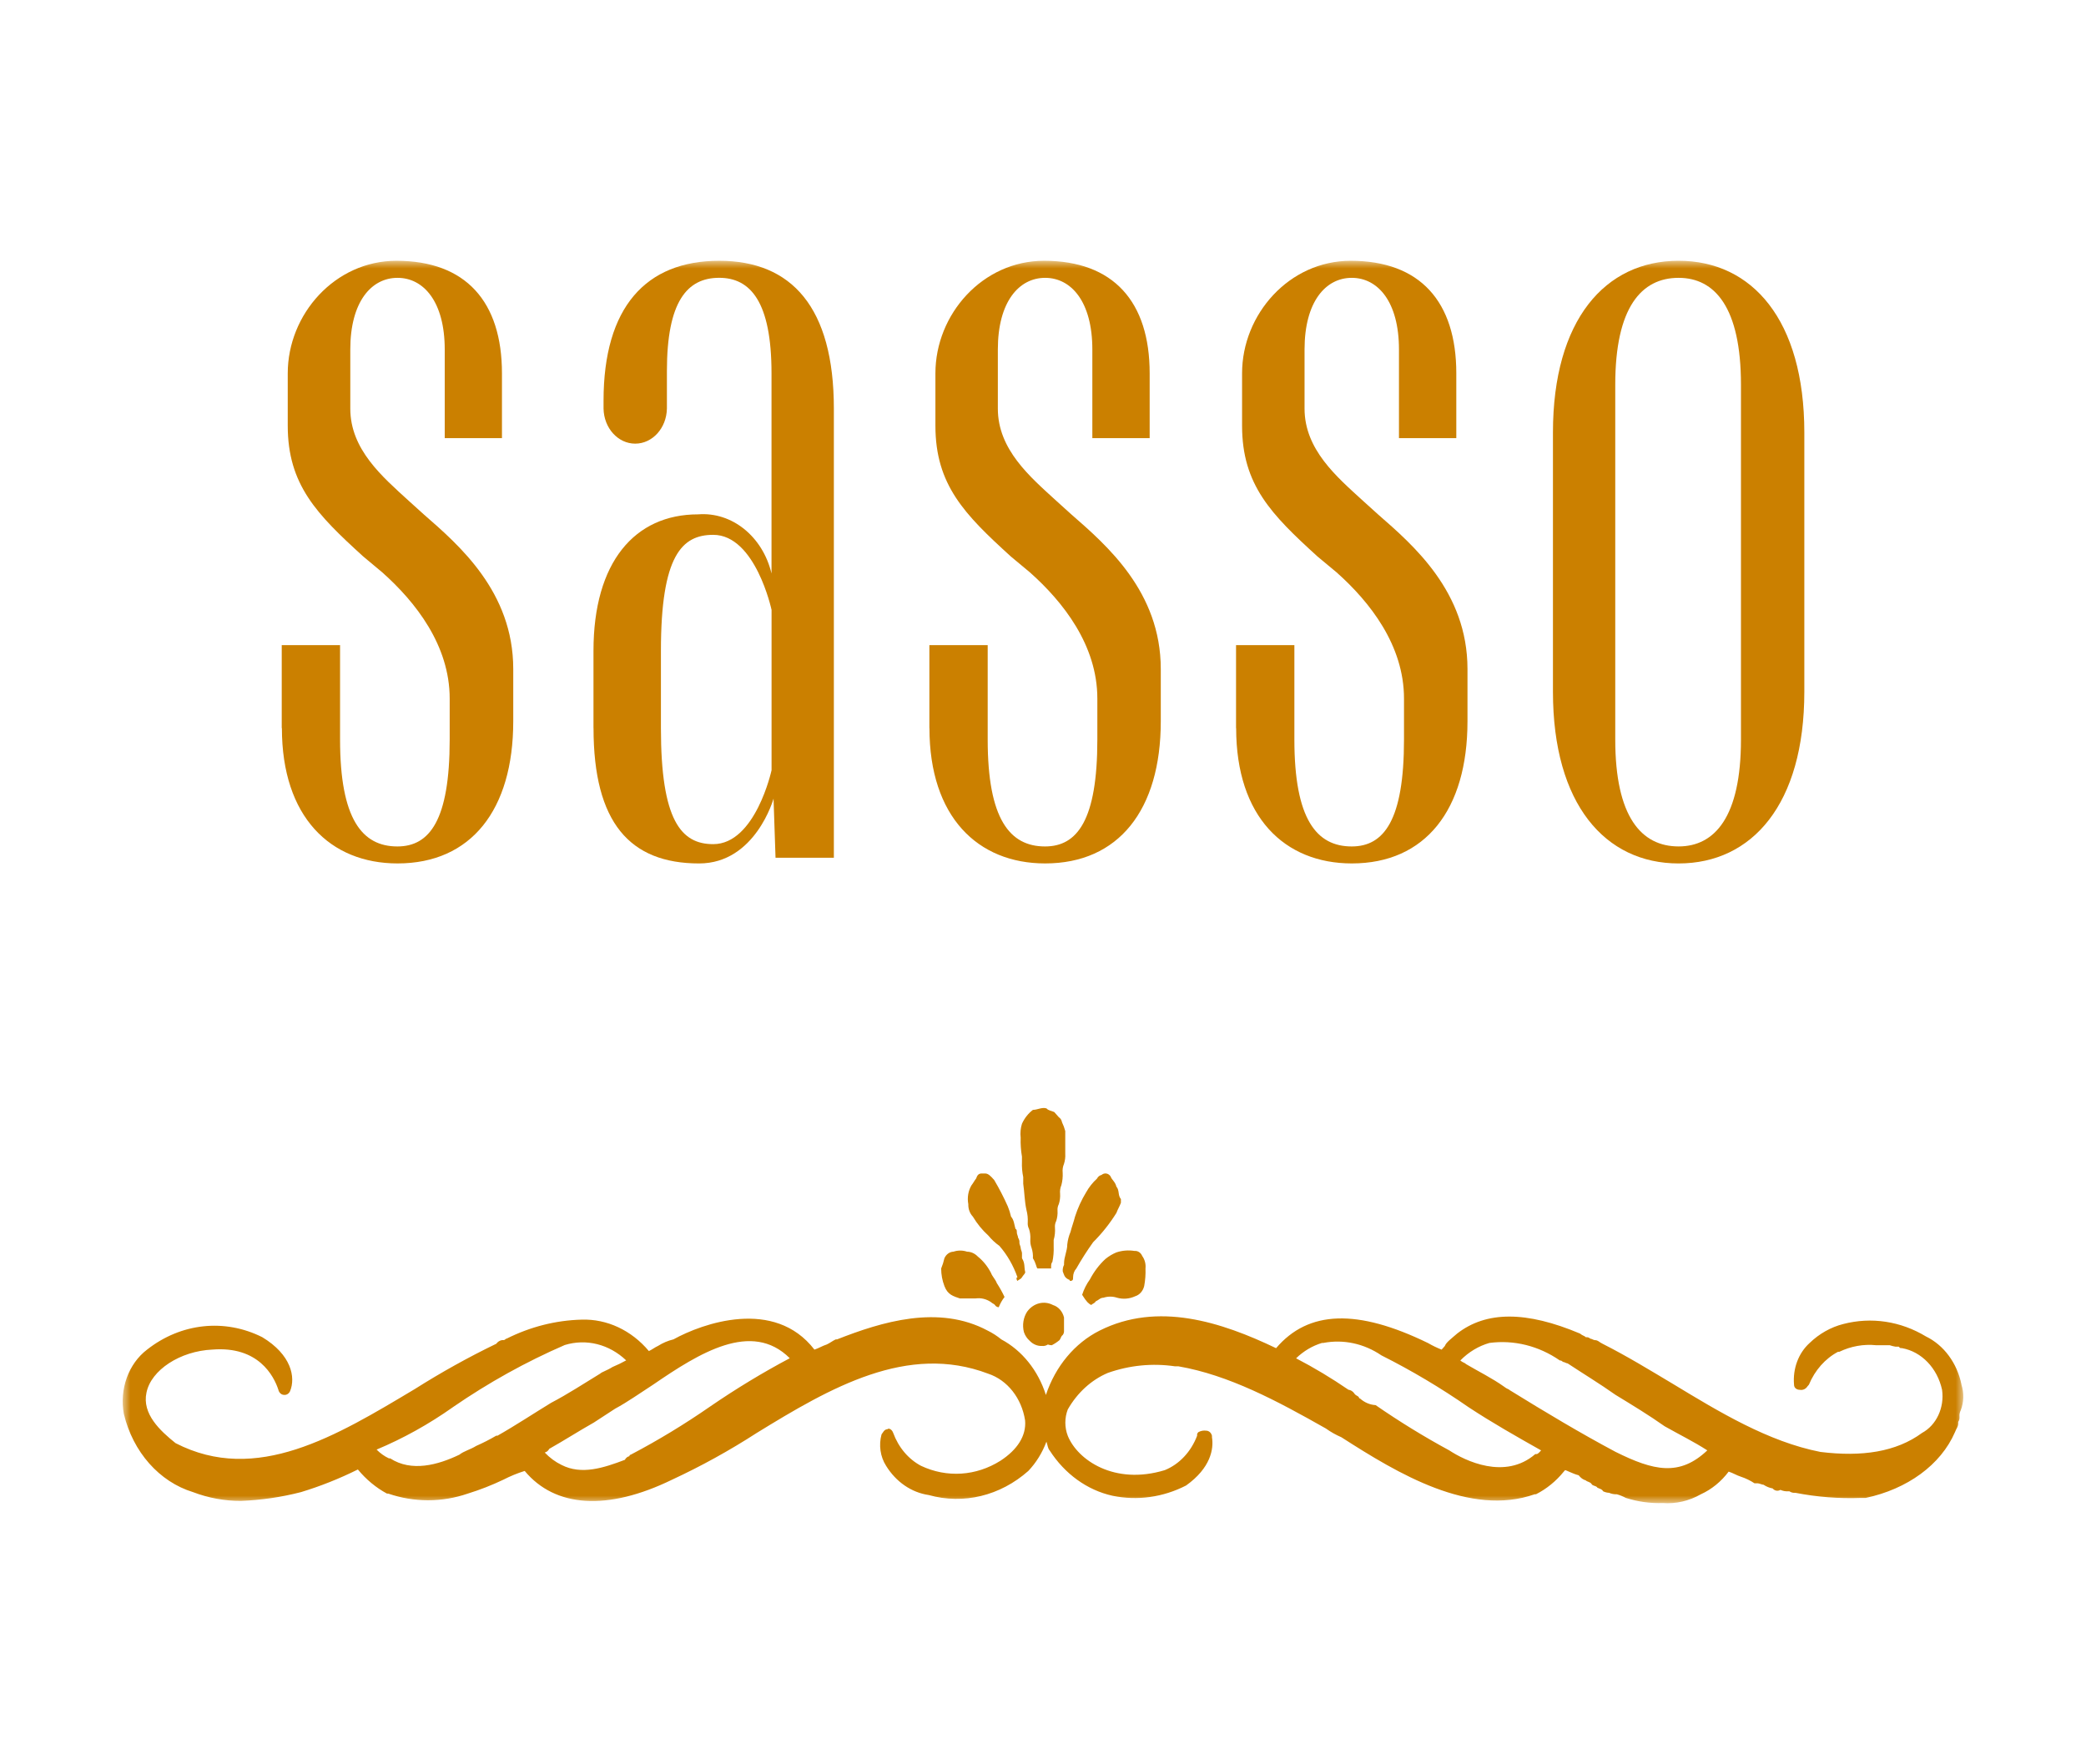 <?xml version="1.0" encoding="UTF-8"?>
<svg width="136px" height="115px" viewBox="0 0 136 115" version="1.1" xmlns="http://www.w3.org/2000/svg" xmlns:xlink="http://www.w3.org/1999/xlink">
    <title>Artboard</title>
    <defs>
        <rect id="path-1" x="0" y="0" width="120" height="81"></rect>
    </defs>
    <g id="Artboard" stroke="none" stroke-width="1" fill="none" fill-rule="evenodd">
        <g id="logo-sasso" transform="translate(8, 17)">
            <mask id="mask-2" fill="white">
                <use xlink:href="#path-1"></use>
            </mask>
            <g id="Rectangle"></g>
            <g id="Group" mask="url(#mask-2)" fill="#CB8000" fill-rule="nonzero">
                <path d="M119.884,73.274 C119.599,71.867 118.738,70.699 117.565,70.128 C115.912,69.129 113.995,68.842 112.169,69.319 C111.36,69.525 110.608,69.95 109.977,70.558 C109.254,71.211 108.873,72.233 108.965,73.274 C108.965,73.512 109.176,73.607 109.344,73.607 C109.539,73.645 109.736,73.552 109.85,73.369 L109.934,73.274 C110.325,72.331 110.997,71.572 111.831,71.129 L111.915,71.129 C112.672,70.764 113.498,70.617 114.318,70.7 L115.203,70.7 C115.328,70.742 115.454,70.774 115.583,70.795 L115.794,70.795 C115.878,70.89 115.878,70.89 116.004,70.89 C117.278,71.12 118.307,72.19 118.616,73.606 C118.78,74.767 118.248,75.911 117.31,76.418 C115.624,77.657 113.393,77.99 110.688,77.657 C107.273,76.989 104.065,75.035 101.08,73.228 C99.562,72.322 98.087,71.417 96.485,70.606 C96.274,70.511 96.19,70.368 95.98,70.368 C95.896,70.368 95.769,70.273 95.685,70.273 C95.602,70.198 95.496,70.164 95.39,70.178 C95.306,70.083 95.179,70.083 95.01,69.94 C91.512,68.463 88.898,68.463 87.001,69.94 C86.621,70.273 86.284,70.511 86.199,70.75 L85.989,70.988 C85.685,70.868 85.389,70.725 85.103,70.559 C80.509,68.319 77.305,68.414 75.196,70.892 C71.613,69.176 67.481,67.842 63.688,69.748 C62.072,70.56 60.812,72.071 60.189,73.942 C59.683,72.346 58.637,71.043 57.281,70.319 C57.005,70.093 56.708,69.902 56.395,69.748 C53.191,68.032 49.482,69.176 46.573,70.319 L46.489,70.319 C46.279,70.414 46.11,70.558 45.899,70.652 C45.604,70.747 45.393,70.891 45.098,70.986 C42.486,67.602 37.804,69.27 35.908,70.318 C35.553,70.403 35.212,70.548 34.896,70.747 C34.685,70.842 34.516,70.986 34.305,71.081 C33.168,69.724 31.574,68.979 29.921,69.032 C28.235,69.076 26.573,69.497 25.031,70.271 C24.947,70.271 24.947,70.366 24.82,70.366 L24.736,70.366 C24.587,70.387 24.451,70.472 24.356,70.604 C22.541,71.481 20.768,72.467 19.044,73.557 C13.943,76.606 8.716,79.8 3.446,77.083 C2.434,76.273 1.254,75.176 1.549,73.795 C1.844,72.319 3.741,71.079 5.849,70.984 C8.843,70.745 9.854,72.699 10.149,73.605 C10.193,73.801 10.35,73.939 10.529,73.938 C10.686,73.952 10.835,73.858 10.909,73.7 C11.288,72.794 10.993,71.317 9.096,70.174 C6.641,68.945 3.797,69.252 1.592,70.984 C0.379,71.903 -0.221,73.561 0.074,75.177 C0.669,77.663 2.387,79.605 4.585,80.277 C5.59,80.66 6.644,80.853 7.705,80.849 C9.023,80.799 10.335,80.608 11.622,80.277 C12.89,79.892 14.13,79.398 15.332,78.801 C15.872,79.455 16.515,79.988 17.229,80.373 L17.313,80.373 C19.003,80.953 20.808,80.953 22.498,80.373 C23.288,80.129 24.063,79.826 24.817,79.467 C25.267,79.235 25.732,79.044 26.208,78.896 C28.189,81.279 31.604,81.517 35.816,79.467 C37.713,78.586 39.557,77.568 41.338,76.418 C46.143,73.465 51.16,70.555 56.43,72.557 C57.68,72.972 58.612,74.155 58.833,75.607 C58.917,76.607 58.327,77.513 57.231,78.228 C55.64,79.233 53.728,79.356 52.046,78.561 C51.226,78.127 50.58,77.362 50.233,76.416 C50.15,76.178 49.939,76.083 49.854,76.178 C49.643,76.178 49.559,76.416 49.474,76.511 C49.282,77.209 49.391,77.968 49.769,78.56 C50.417,79.612 51.427,80.304 52.551,80.467 C54.814,81.1 57.209,80.52 59.044,78.895 C59.551,78.36 59.954,77.711 60.224,76.988 C60.307,77.226 60.307,77.417 60.434,77.56 C61.419,79.092 62.88,80.146 64.524,80.512 C66.148,80.849 67.825,80.616 69.329,79.845 C70.931,78.701 71.142,77.461 71.016,76.699 L71.016,76.604 C70.972,76.408 70.815,76.271 70.636,76.271 C70.463,76.247 70.288,76.28 70.131,76.366 C70.047,76.461 70.047,76.461 70.047,76.604 C69.649,77.649 68.886,78.461 67.939,78.844 C64.65,79.845 62.249,78.176 61.615,76.604 C61.404,76.057 61.404,75.436 61.615,74.888 C62.236,73.797 63.152,72.961 64.227,72.505 C65.644,72.005 67.139,71.859 68.611,72.076 L68.833,72.076 C72.121,72.648 75.241,74.316 78.441,76.128 C78.76,76.356 79.099,76.547 79.453,76.699 C83.162,79.082 87.842,81.894 92.057,80.416 L92.141,80.416 C92.828,80.069 93.445,79.567 93.954,78.94 L94.038,78.845 C94.122,78.845 94.543,79.083 94.923,79.178 L95.007,79.273 C95.113,79.388 95.244,79.47 95.386,79.511 C95.47,79.606 95.681,79.606 95.766,79.75 C95.851,79.893 96.061,79.845 96.146,79.988 C96.356,80.083 96.44,80.083 96.525,80.226 C96.646,80.283 96.774,80.315 96.905,80.321 C97.066,80.392 97.238,80.424 97.41,80.416 C97.614,80.474 97.811,80.554 98.001,80.655 C98.782,80.903 99.592,81.016 100.404,80.988 C101.263,81.053 102.122,80.856 102.891,80.416 C103.592,80.098 104.214,79.591 104.703,78.94 C104.998,79.035 105.208,79.178 105.504,79.273 C105.813,79.375 106.111,79.519 106.389,79.702 L106.6,79.702 C106.684,79.702 106.895,79.797 106.98,79.797 C107.161,79.918 107.362,79.999 107.57,80.036 C107.7,80.193 107.908,80.232 108.076,80.13 C108.237,80.201 108.409,80.233 108.581,80.225 L108.665,80.225 C108.78,80.302 108.913,80.335 109.045,80.32 C110.465,80.597 111.905,80.709 113.345,80.654 L113.64,80.654 C116.337,80.082 118.53,78.509 119.458,76.365 C119.542,76.126 119.668,76.032 119.668,75.793 L119.668,75.698 C119.734,75.604 119.764,75.484 119.752,75.365 C119.739,75.216 119.769,75.065 119.836,74.936 C120.039,74.407 120.054,73.809 119.878,73.268 M80.673,74.174 C80.65,74.174 80.629,74.164 80.613,74.146 C80.597,74.128 80.589,74.104 80.589,74.079 C80.505,73.984 80.378,73.984 80.294,73.84 C80.2,73.707 80.064,73.621 79.914,73.602 C78.811,72.846 77.671,72.162 76.5,71.553 C76.988,71.081 77.565,70.739 78.186,70.552 L78.27,70.552 C79.58,70.3 80.926,70.587 82.064,71.362 C84.025,72.347 85.926,73.477 87.754,74.746 C89.272,75.747 90.874,76.653 92.476,77.557 C92.392,77.652 92.265,77.796 92.181,77.796 L92.097,77.796 C90.116,79.511 87.503,78.225 86.49,77.557 C84.845,76.666 83.241,75.68 81.685,74.605 C81.316,74.584 80.963,74.434 80.673,74.176 M90.453,73.648 L90.453,73.648 C90.369,73.553 90.242,73.553 90.073,73.41 C89.272,72.839 88.387,72.409 87.586,71.934 C87.503,71.839 87.376,71.839 87.207,71.695 C87.747,71.145 88.399,70.752 89.104,70.551 C90.706,70.339 92.324,70.742 93.699,71.695 C93.783,71.695 93.783,71.695 93.91,71.79 C93.994,71.79 94.121,71.885 94.205,71.885 C95.217,72.553 96.313,73.219 97.324,73.934 C98.42,74.602 99.516,75.268 100.528,75.983 C101.54,76.555 102.425,76.984 103.31,77.555 C101.498,79.271 99.811,78.889 97.324,77.65 C95.085,76.459 92.771,75.076 90.452,73.643 L90.452,73.643 M21.526,74.739 C23.845,73.142 26.286,71.786 28.82,70.687 C30.219,70.258 31.716,70.632 32.824,71.688 C32.536,71.848 32.24,71.992 31.939,72.117 C31.559,72.356 31.223,72.45 31.138,72.546 C30.042,73.214 29.03,73.88 27.934,74.453 C26.838,75.12 25.615,75.929 24.435,76.598 L24.351,76.598 C23.927,76.847 23.491,77.07 23.045,77.265 C22.665,77.504 22.244,77.599 21.949,77.837 C20.558,78.504 18.83,78.981 17.438,78.075 L17.354,78.075 C17.06,77.937 16.789,77.744 16.553,77.504 C18.29,76.776 19.956,75.85 21.527,74.74 M28.61,78.504 C28.206,78.308 27.835,78.034 27.514,77.695 C27.638,77.667 27.746,77.58 27.809,77.456 C28.821,76.885 29.706,76.312 30.717,75.741 C31.223,75.407 31.602,75.169 32.108,74.835 C32.909,74.406 33.709,73.834 34.595,73.262 C37.588,71.213 41.003,69.069 43.49,71.547 C41.713,72.491 39.982,73.541 38.304,74.692 C36.631,75.852 34.899,76.903 33.119,77.838 C33.097,77.838 33.075,77.848 33.059,77.865 C33.043,77.883 33.035,77.908 33.035,77.933 C32.911,77.96 32.803,78.047 32.74,78.171 C31.349,78.698 29.916,79.172 28.609,78.504 L28.609,78.504" id="Shape"></path>
                <path d="M59.642,65.696 L60.528,65.696 C60.528,65.458 60.528,65.363 60.612,65.267 C60.681,64.94 60.709,64.603 60.696,64.266 L60.696,63.837 C60.773,63.577 60.801,63.301 60.779,63.027 C60.766,62.878 60.796,62.727 60.863,62.598 C60.932,62.385 60.961,62.157 60.947,61.931 C60.934,61.781 60.964,61.631 61.031,61.501 C61.1,61.288 61.129,61.061 61.115,60.834 C61.094,60.638 61.123,60.44 61.199,60.262 C61.269,60 61.297,59.726 61.283,59.452 C61.262,59.257 61.291,59.058 61.367,58.881 C61.436,58.668 61.465,58.44 61.451,58.213 L61.451,56.737 C61.399,56.539 61.328,56.347 61.24,56.166 C61.216,56.025 61.139,55.904 61.029,55.832 L60.735,55.499 C60.524,55.404 60.355,55.404 60.229,55.261 C59.934,55.166 59.639,55.356 59.344,55.356 C59.041,55.584 58.794,55.896 58.628,56.262 C58.537,56.552 58.509,56.862 58.544,57.167 C58.53,57.583 58.558,57.998 58.628,58.406 L58.628,58.74 C58.614,59.076 58.642,59.413 58.711,59.74 L58.711,60.17 C58.795,60.741 58.795,61.314 58.922,61.885 C58.992,62.148 59.02,62.422 59.006,62.695 C58.993,62.845 59.023,62.995 59.09,63.124 C59.159,63.338 59.188,63.565 59.174,63.792 C59.161,63.987 59.19,64.183 59.258,64.363 C59.327,64.577 59.356,64.804 59.342,65.031 C59.553,65.364 59.553,65.602 59.637,65.698" id="Path"></path>
                <path d="M58.336,66.507 C58.42,66.412 58.546,66.412 58.63,66.269 C58.714,66.125 58.841,66.031 58.841,65.936 C58.757,65.602 58.841,65.364 58.63,65.03 L58.63,64.697 C58.63,64.602 58.546,64.458 58.546,64.363 C58.546,64.268 58.462,64.125 58.462,64.03 C58.475,63.911 58.444,63.791 58.378,63.697 C58.378,63.602 58.295,63.459 58.295,63.364 C58.295,63.269 58.295,63.125 58.211,63.125 C58.127,62.887 58.127,62.554 57.916,62.315 C57.864,62.086 57.794,61.862 57.705,61.648 C57.442,61.056 57.146,60.483 56.82,59.932 C56.609,59.694 56.44,59.503 56.229,59.503 L56.017,59.503 C55.806,59.503 55.722,59.598 55.637,59.836 C55.553,59.931 55.426,60.17 55.342,60.266 C55.125,60.628 55.049,61.076 55.131,61.505 C55.12,61.81 55.228,62.106 55.426,62.314 C55.707,62.783 56.048,63.2 56.438,63.553 C56.65,63.81 56.891,64.035 57.155,64.221 C57.666,64.807 58.068,65.504 58.335,66.27 C58.251,66.27 58.251,66.413 58.335,66.508" id="Path"></path>
                <path d="M61.667,66.414 C61.689,66.414 61.71,66.424 61.726,66.442 C61.742,66.46 61.751,66.484 61.75,66.509 C61.961,66.509 61.961,66.414 61.961,66.271 C61.96,66.056 62.036,65.849 62.172,65.699 C62.509,65.105 62.875,64.533 63.268,63.984 C63.838,63.417 64.347,62.777 64.786,62.077 C64.87,61.839 64.997,61.648 65.08,61.41 L65.08,61.171 C64.87,60.933 64.997,60.6 64.786,60.361 C64.702,60.028 64.491,59.932 64.406,59.694 C64.34,59.592 64.24,59.524 64.129,59.506 C64.017,59.488 63.905,59.522 63.816,59.599 C63.691,59.626 63.584,59.713 63.521,59.837 C63.239,60.092 62.997,60.398 62.805,60.743 C62.508,61.231 62.267,61.759 62.088,62.315 C62.004,62.649 61.877,62.983 61.793,63.316 C61.685,63.572 61.614,63.845 61.583,64.126 C61.583,64.555 61.372,64.936 61.372,65.365 L61.372,65.46 C61.304,65.589 61.275,65.74 61.288,65.889 C61.372,66.08 61.372,66.271 61.667,66.417" id="Path"></path>
                <path d="M55.764,64.934 C55.571,64.724 55.315,64.605 55.048,64.601 C54.759,64.505 54.451,64.505 54.162,64.601 C53.911,64.61 53.684,64.775 53.572,65.03 C53.52,65.259 53.45,65.483 53.361,65.697 C53.361,66.091 53.433,66.48 53.572,66.841 C53.783,67.413 54.162,67.509 54.584,67.651 L55.596,67.651 C55.947,67.599 56.304,67.683 56.608,67.89 C56.692,67.985 56.819,67.985 56.903,68.128 C56.961,68.187 57.036,68.22 57.114,68.223 C57.21,67.98 57.338,67.755 57.493,67.555 C57.344,67.24 57.175,66.937 56.988,66.65 C56.904,66.411 56.693,66.22 56.608,65.982 C56.395,65.571 56.11,65.214 55.769,64.934" id="Path"></path>
                <path d="M63.142,68.079 C63.226,67.985 63.353,67.985 63.437,67.841 C63.648,67.746 63.732,67.603 63.942,67.603 C64.232,67.508 64.539,67.508 64.828,67.603 C65.22,67.714 65.633,67.681 66.008,67.508 C66.295,67.42 66.52,67.166 66.598,66.84 C66.668,66.464 66.696,66.08 66.682,65.696 C66.712,65.405 66.636,65.113 66.471,64.886 C66.381,64.666 66.179,64.533 65.966,64.553 C65.571,64.49 65.169,64.522 64.786,64.648 C64.531,64.753 64.29,64.898 64.069,65.077 C63.665,65.451 63.323,65.903 63.057,66.411 C62.84,66.71 62.669,67.049 62.552,67.412 C62.846,67.889 62.973,67.984 63.142,68.079" id="Path"></path>
                <path d="M60.57,70.701 C60.748,70.611 60.918,70.499 61.075,70.368 C61.159,70.273 61.159,70.129 61.286,70.035 C61.338,69.969 61.368,69.884 61.37,69.796 L61.37,68.89 C61.275,68.496 61.003,68.187 60.654,68.081 C60.071,67.773 59.377,67.949 58.967,68.51 C58.717,68.893 58.639,69.386 58.756,69.844 C58.833,70.071 58.965,70.269 59.136,70.415 C59.353,70.642 59.642,70.762 59.937,70.748 C60.069,70.763 60.202,70.73 60.317,70.654 C60.399,70.683 60.484,70.699 60.57,70.701" id="Path"></path>
                <path d="M10.368,30.47 L10.368,25.057 L14.171,25.057 L14.171,31.215 C14.171,36.404 15.614,38.183 17.908,38.183 C20.007,38.183 21.318,36.478 21.318,31.215 L21.318,28.543 C21.318,25.063 19.088,22.242 16.925,20.317 L15.678,19.275 C12.661,16.534 10.76,14.605 10.76,10.751 L10.76,7.339 C10.762,3.481 13.843,0.001 17.844,0.001 C22.369,0.001 24.726,2.669 24.726,7.339 L24.726,11.565 L20.995,11.565 L20.995,5.783 C20.995,2.669 19.618,1.113 17.917,1.113 C16.215,1.113 14.838,2.669 14.838,5.783 L14.838,9.638 C14.838,12.307 16.937,14.086 18.641,15.643 L19.625,16.532 C21.92,18.535 25.462,21.573 25.462,26.614 L25.462,30.023 C25.462,35.806 22.707,39.29 17.92,39.29 C13.527,39.29 10.379,36.25 10.379,30.469" id="Path"></path>
                <path d="M30.693,30.47 L30.693,25.429 C30.693,19.646 33.381,16.533 37.513,16.533 C39.719,16.358 41.726,17.974 42.3,20.388 L42.3,7.339 C42.3,2.669 40.923,1.111 38.89,1.111 C36.791,1.111 35.48,2.669 35.48,7.191 L35.48,9.637 C35.456,10.908 34.538,11.923 33.414,11.923 C32.29,11.923 31.372,10.908 31.349,9.637 L31.349,9.119 C31.349,3.04 34.103,0.001 38.89,0.001 C43.611,0.001 46.365,3.04 46.365,9.638 L46.365,38.921 L42.562,38.921 L42.432,35.066 C42.432,35.066 41.252,39.291 37.581,39.291 C33.056,39.291 30.696,36.622 30.696,30.47 M42.303,33.212 L42.303,22.76 C42.303,22.76 41.254,17.868 38.5,17.868 C36.467,17.868 35.09,19.202 35.09,25.43 L35.09,30.471 C35.09,36.476 36.401,38.033 38.5,38.033 C41.255,38.033 42.303,33.214 42.303,33.214" id="Shape"></path>
                <path d="M52.592,30.47 L52.592,25.057 L56.394,25.057 L56.394,31.215 C56.394,36.404 57.837,38.183 60.133,38.183 C62.232,38.183 63.543,36.478 63.543,31.215 L63.543,28.543 C63.543,25.063 61.313,22.242 59.149,20.317 L57.904,19.28 C54.887,16.538 52.986,14.609 52.986,10.755 L52.986,7.339 C52.986,3.484 56.064,0.001 60.068,0.001 C64.593,0.001 66.954,2.669 66.954,7.339 L66.954,11.565 L63.217,11.565 L63.217,5.783 C63.217,2.669 61.839,1.113 60.139,1.113 C58.438,1.113 57.056,2.669 57.056,5.783 L57.056,9.638 C57.056,12.307 59.155,14.086 60.86,15.643 L61.843,16.532 C64.138,18.535 67.679,21.573 67.679,26.614 L67.679,30.023 C67.679,35.806 64.925,39.29 60.139,39.29 C55.744,39.29 52.597,36.25 52.597,30.469" id="Path"></path>
                <path d="M72.586,30.47 L72.586,25.057 L76.389,25.057 L76.389,31.215 C76.389,36.404 77.832,38.183 80.127,38.183 C82.226,38.183 83.536,36.478 83.536,31.215 L83.536,28.543 C83.536,25.063 81.307,22.242 79.144,20.317 L77.897,19.28 C74.881,16.538 72.979,14.609 72.979,10.755 L72.979,7.339 C72.979,3.484 76.057,0.001 80.061,0.001 C84.586,0.001 86.946,2.669 86.946,7.339 L86.946,11.565 L83.208,11.565 L83.208,5.783 C83.208,2.669 81.831,1.113 80.13,1.113 C78.429,1.113 77.052,2.669 77.052,5.783 L77.052,9.638 C77.052,12.307 79.15,14.086 80.855,15.643 L81.839,16.532 C84.133,18.535 87.675,21.573 87.675,26.614 L87.675,30.023 C87.675,35.806 84.921,39.29 80.135,39.29 C75.741,39.29 72.593,36.25 72.593,30.469" id="Path"></path>
                <path d="M93.247,28.098 L93.247,11.195 C93.247,3.855 96.653,0 101.439,0 C106.225,0 109.636,3.854 109.636,11.194 L109.636,28.098 C109.636,35.436 106.226,39.291 101.439,39.291 C96.652,39.291 93.247,35.432 93.247,28.098 M105.505,31.214 L105.505,8.081 C105.505,3.039 103.799,1.113 101.439,1.113 C99.014,1.113 97.309,3.04 97.309,8.081 L97.309,31.214 C97.309,36.254 99.013,38.182 101.439,38.182 C103.799,38.182 105.505,36.254 105.505,31.214" id="Shape"></path>
            </g>
        </g>
    </g>
</svg>